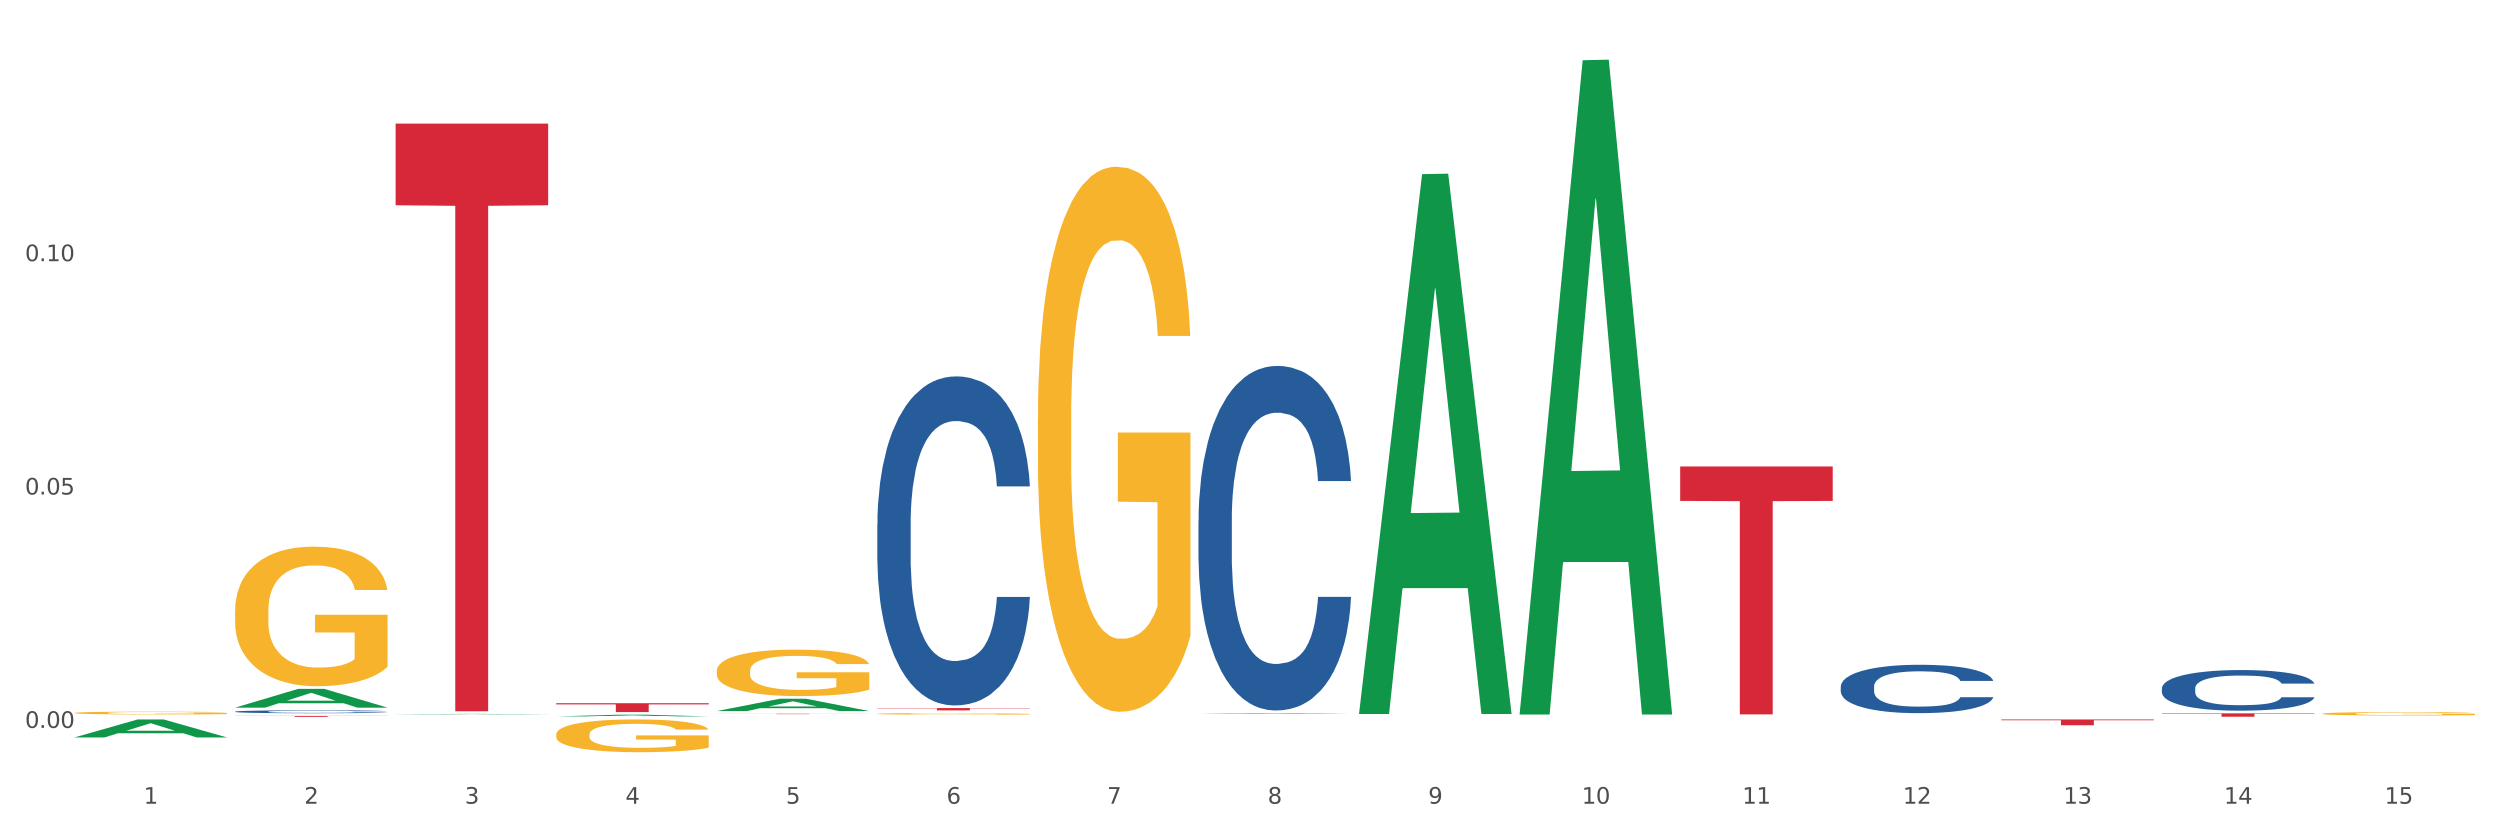 <?xml version="1.0" encoding="utf-8" standalone="no"?>
<!DOCTYPE svg PUBLIC "-//W3C//DTD SVG 1.1//EN"
  "http://www.w3.org/Graphics/SVG/1.1/DTD/svg11.dtd">
<svg xmlns:xlink="http://www.w3.org/1999/xlink" width="1080pt" height="360pt" viewBox="0 0 1080 360" xmlns="http://www.w3.org/2000/svg" version="1.1">
 <rect x="0" y="0" width="1080" height="360" fill="#333333" stroke="none"/>
 <defs>
  <style type="text/css">*{stroke-linejoin: round; stroke-linecap: butt}</style>
 </defs>
 <g id="figure_1">
  <g id="patch_1">
   <path d="M 0 360 
L 1080 360 
L 1080 0 
L 0 0 
z
" style="fill: #ffffff; stroke: #ffffff; stroke-linejoin: miter"/>
  </g>
  <g id="axes_1">
   <g id="matplotlib.axis_1">
    <g id="xtick_1">
     <g id="text_1">
      <!-- 1 -->
      <g style="fill: #4d4d4d" transform="translate(62.07 347.204) scale(0.096 -0.096)">
       <defs>
        <path id="DejaVuSans-31" d="M 794 531 
L 1825 531 
L 1825 4091 
L 703 3866 
L 703 4441 
L 1819 4666 
L 2450 4666 
L 2450 531 
L 3481 531 
L 3481 0 
L 794 0 
L 794 531 
z
" transform="scale(0.016)"/>
       </defs>
       <use xlink:href="#DejaVuSans-31"/>
      </g>
     </g>
    </g>
    <g id="xtick_2">
     <g id="text_2">
      <!-- 2 -->
      <g style="fill: #4d4d4d" transform="translate(131.436 347.204) scale(0.096 -0.096)">
       <defs>
        <path id="DejaVuSans-32" d="M 1228 531 
L 3431 531 
L 3431 0 
L 469 0 
L 469 531 
Q 828 903 1448 1529 
Q 2069 2156 2228 2338 
Q 2531 2678 2651 2914 
Q 2772 3150 2772 3378 
Q 2772 3750 2511 3984 
Q 2250 4219 1831 4219 
Q 1534 4219 1204 4116 
Q 875 4013 500 3803 
L 500 4441 
Q 881 4594 1212 4672 
Q 1544 4750 1819 4750 
Q 2544 4750 2975 4387 
Q 3406 4025 3406 3419 
Q 3406 3131 3298 2873 
Q 3191 2616 2906 2266 
Q 2828 2175 2409 1742 
Q 1991 1309 1228 531 
z
" transform="scale(0.016)"/>
       </defs>
       <use xlink:href="#DejaVuSans-32"/>
      </g>
     </g>
    </g>
    <g id="xtick_3">
     <g id="text_3">
      <!-- 3 -->
      <g style="fill: #4d4d4d" transform="translate(200.802 347.204) scale(0.096 -0.096)">
       <defs>
        <path id="DejaVuSans-33" d="M 2597 2516 
Q 3050 2419 3304 2112 
Q 3559 1806 3559 1356 
Q 3559 666 3084 287 
Q 2609 -91 1734 -91 
Q 1441 -91 1130 -33 
Q 819 25 488 141 
L 488 750 
Q 750 597 1062 519 
Q 1375 441 1716 441 
Q 2309 441 2620 675 
Q 2931 909 2931 1356 
Q 2931 1769 2642 2001 
Q 2353 2234 1838 2234 
L 1294 2234 
L 1294 2753 
L 1863 2753 
Q 2328 2753 2575 2939 
Q 2822 3125 2822 3475 
Q 2822 3834 2567 4026 
Q 2313 4219 1838 4219 
Q 1578 4219 1281 4162 
Q 984 4106 628 3988 
L 628 4550 
Q 988 4650 1302 4700 
Q 1616 4750 1894 4750 
Q 2613 4750 3031 4423 
Q 3450 4097 3450 3541 
Q 3450 3153 3228 2886 
Q 3006 2619 2597 2516 
z
" transform="scale(0.016)"/>
       </defs>
       <use xlink:href="#DejaVuSans-33"/>
      </g>
     </g>
    </g>
    <g id="xtick_4">
     <g id="text_4">
      <!-- 4 -->
      <g style="fill: #4d4d4d" transform="translate(270.169 347.204) scale(0.096 -0.096)">
       <defs>
        <path id="DejaVuSans-34" d="M 2419 4116 
L 825 1625 
L 2419 1625 
L 2419 4116 
z
M 2253 4666 
L 3047 4666 
L 3047 1625 
L 3713 1625 
L 3713 1100 
L 3047 1100 
L 3047 0 
L 2419 0 
L 2419 1100 
L 313 1100 
L 313 1709 
L 2253 4666 
z
" transform="scale(0.016)"/>
       </defs>
       <use xlink:href="#DejaVuSans-34"/>
      </g>
     </g>
    </g>
    <g id="xtick_5">
     <g id="text_5">
      <!-- 5 -->
      <g style="fill: #4d4d4d" transform="translate(339.535 347.204) scale(0.096 -0.096)">
       <defs>
        <path id="DejaVuSans-35" d="M 691 4666 
L 3169 4666 
L 3169 4134 
L 1269 4134 
L 1269 2991 
Q 1406 3038 1543 3061 
Q 1681 3084 1819 3084 
Q 2600 3084 3056 2656 
Q 3513 2228 3513 1497 
Q 3513 744 3044 326 
Q 2575 -91 1722 -91 
Q 1428 -91 1123 -41 
Q 819 9 494 109 
L 494 744 
Q 775 591 1075 516 
Q 1375 441 1709 441 
Q 2250 441 2565 725 
Q 2881 1009 2881 1497 
Q 2881 1984 2565 2268 
Q 2250 2553 1709 2553 
Q 1456 2553 1204 2497 
Q 953 2441 691 2322 
L 691 4666 
z
" transform="scale(0.016)"/>
       </defs>
       <use xlink:href="#DejaVuSans-35"/>
      </g>
     </g>
    </g>
    <g id="xtick_6">
     <g id="text_6">
      <!-- 6 -->
      <g style="fill: #4d4d4d" transform="translate(408.901 347.204) scale(0.096 -0.096)">
       <defs>
        <path id="DejaVuSans-36" d="M 2113 2584 
Q 1688 2584 1439 2293 
Q 1191 2003 1191 1497 
Q 1191 994 1439 701 
Q 1688 409 2113 409 
Q 2538 409 2786 701 
Q 3034 994 3034 1497 
Q 3034 2003 2786 2293 
Q 2538 2584 2113 2584 
z
M 3366 4563 
L 3366 3988 
Q 3128 4100 2886 4159 
Q 2644 4219 2406 4219 
Q 1781 4219 1451 3797 
Q 1122 3375 1075 2522 
Q 1259 2794 1537 2939 
Q 1816 3084 2150 3084 
Q 2853 3084 3261 2657 
Q 3669 2231 3669 1497 
Q 3669 778 3244 343 
Q 2819 -91 2113 -91 
Q 1303 -91 875 529 
Q 447 1150 447 2328 
Q 447 3434 972 4092 
Q 1497 4750 2381 4750 
Q 2619 4750 2861 4703 
Q 3103 4656 3366 4563 
z
" transform="scale(0.016)"/>
       </defs>
       <use xlink:href="#DejaVuSans-36"/>
      </g>
     </g>
    </g>
    <g id="xtick_7">
     <g id="text_7">
      <!-- 7 -->
      <g style="fill: #4d4d4d" transform="translate(478.267 347.204) scale(0.096 -0.096)">
       <defs>
        <path id="DejaVuSans-37" d="M 525 4666 
L 3525 4666 
L 3525 4397 
L 1831 0 
L 1172 0 
L 2766 4134 
L 525 4134 
L 525 4666 
z
" transform="scale(0.016)"/>
       </defs>
       <use xlink:href="#DejaVuSans-37"/>
      </g>
     </g>
    </g>
    <g id="xtick_8">
     <g id="text_8">
      <!-- 8 -->
      <g style="fill: #4d4d4d" transform="translate(547.634 347.204) scale(0.096 -0.096)">
       <defs>
        <path id="DejaVuSans-38" d="M 2034 2216 
Q 1584 2216 1326 1975 
Q 1069 1734 1069 1313 
Q 1069 891 1326 650 
Q 1584 409 2034 409 
Q 2484 409 2743 651 
Q 3003 894 3003 1313 
Q 3003 1734 2745 1975 
Q 2488 2216 2034 2216 
z
M 1403 2484 
Q 997 2584 770 2862 
Q 544 3141 544 3541 
Q 544 4100 942 4425 
Q 1341 4750 2034 4750 
Q 2731 4750 3128 4425 
Q 3525 4100 3525 3541 
Q 3525 3141 3298 2862 
Q 3072 2584 2669 2484 
Q 3125 2378 3379 2068 
Q 3634 1759 3634 1313 
Q 3634 634 3220 271 
Q 2806 -91 2034 -91 
Q 1263 -91 848 271 
Q 434 634 434 1313 
Q 434 1759 690 2068 
Q 947 2378 1403 2484 
z
M 1172 3481 
Q 1172 3119 1398 2916 
Q 1625 2713 2034 2713 
Q 2441 2713 2670 2916 
Q 2900 3119 2900 3481 
Q 2900 3844 2670 4047 
Q 2441 4250 2034 4250 
Q 1625 4250 1398 4047 
Q 1172 3844 1172 3481 
z
" transform="scale(0.016)"/>
       </defs>
       <use xlink:href="#DejaVuSans-38"/>
      </g>
     </g>
    </g>
    <g id="xtick_9">
     <g id="text_9">
      <!-- 9 -->
      <g style="fill: #4d4d4d" transform="translate(617 347.204) scale(0.096 -0.096)">
       <defs>
        <path id="DejaVuSans-39" d="M 703 97 
L 703 672 
Q 941 559 1184 500 
Q 1428 441 1663 441 
Q 2288 441 2617 861 
Q 2947 1281 2994 2138 
Q 2813 1869 2534 1725 
Q 2256 1581 1919 1581 
Q 1219 1581 811 2004 
Q 403 2428 403 3163 
Q 403 3881 828 4315 
Q 1253 4750 1959 4750 
Q 2769 4750 3195 4129 
Q 3622 3509 3622 2328 
Q 3622 1225 3098 567 
Q 2575 -91 1691 -91 
Q 1453 -91 1209 -44 
Q 966 3 703 97 
z
M 1959 2075 
Q 2384 2075 2632 2365 
Q 2881 2656 2881 3163 
Q 2881 3666 2632 3958 
Q 2384 4250 1959 4250 
Q 1534 4250 1286 3958 
Q 1038 3666 1038 3163 
Q 1038 2656 1286 2365 
Q 1534 2075 1959 2075 
z
" transform="scale(0.016)"/>
       </defs>
       <use xlink:href="#DejaVuSans-39"/>
      </g>
     </g>
    </g>
    <g id="xtick_10">
     <g id="text_10">
      <!-- 10 -->
      <g style="fill: #4d4d4d" transform="translate(683.312 347.204) scale(0.096 -0.096)">
       <defs>
        <path id="DejaVuSans-30" d="M 2034 4250 
Q 1547 4250 1301 3770 
Q 1056 3291 1056 2328 
Q 1056 1369 1301 889 
Q 1547 409 2034 409 
Q 2525 409 2770 889 
Q 3016 1369 3016 2328 
Q 3016 3291 2770 3770 
Q 2525 4250 2034 4250 
z
M 2034 4750 
Q 2819 4750 3233 4129 
Q 3647 3509 3647 2328 
Q 3647 1150 3233 529 
Q 2819 -91 2034 -91 
Q 1250 -91 836 529 
Q 422 1150 422 2328 
Q 422 3509 836 4129 
Q 1250 4750 2034 4750 
z
" transform="scale(0.016)"/>
       </defs>
       <use xlink:href="#DejaVuSans-31"/>
       <use xlink:href="#DejaVuSans-30" transform="translate(63.623 0)"/>
      </g>
     </g>
    </g>
    <g id="xtick_11">
     <g id="text_11">
      <!-- 11 -->
      <g style="fill: #4d4d4d" transform="translate(752.678 347.204) scale(0.096 -0.096)">
       <use xlink:href="#DejaVuSans-31"/>
       <use xlink:href="#DejaVuSans-31" transform="translate(63.623 0)"/>
      </g>
     </g>
    </g>
    <g id="xtick_12">
     <g id="text_12">
      <!-- 12 -->
      <g style="fill: #4d4d4d" transform="translate(822.044 347.204) scale(0.096 -0.096)">
       <use xlink:href="#DejaVuSans-31"/>
       <use xlink:href="#DejaVuSans-32" transform="translate(63.623 0)"/>
      </g>
     </g>
    </g>
    <g id="xtick_13">
     <g id="text_13">
      <!-- 13 -->
      <g style="fill: #4d4d4d" transform="translate(891.411 347.204) scale(0.096 -0.096)">
       <use xlink:href="#DejaVuSans-31"/>
       <use xlink:href="#DejaVuSans-33" transform="translate(63.623 0)"/>
      </g>
     </g>
    </g>
    <g id="xtick_14">
     <g id="text_14">
      <!-- 14 -->
      <g style="fill: #4d4d4d" transform="translate(960.777 347.204) scale(0.096 -0.096)">
       <use xlink:href="#DejaVuSans-31"/>
       <use xlink:href="#DejaVuSans-34" transform="translate(63.623 0)"/>
      </g>
     </g>
    </g>
    <g id="xtick_15">
     <g id="text_15">
      <!-- 15 -->
      <g style="fill: #4d4d4d" transform="translate(1030.143 347.204) scale(0.096 -0.096)">
       <use xlink:href="#DejaVuSans-31"/>
       <use xlink:href="#DejaVuSans-35" transform="translate(63.623 0)"/>
      </g>
     </g>
    </g>
    <g id="xtick_16"/>
    <g id="xtick_17"/>
    <g id="xtick_18"/>
    <g id="xtick_19"/>
    <g id="xtick_20"/>
    <g id="xtick_21"/>
    <g id="xtick_22"/>
    <g id="xtick_23"/>
    <g id="xtick_24"/>
    <g id="xtick_25"/>
    <g id="xtick_26"/>
    <g id="xtick_27"/>
    <g id="xtick_28"/>
    <g id="xtick_29"/>
   </g>
   <g id="matplotlib.axis_2">
    <g id="ytick_1">
     <g id="text_16">
      <!-- 0.00 -->
      <g style="fill: #4d4d4d" transform="translate(10.8 314.451) scale(0.096 -0.096)">
       <defs>
        <path id="DejaVuSans-2e" d="M 684 794 
L 1344 794 
L 1344 0 
L 684 0 
L 684 794 
z
" transform="scale(0.016)"/>
       </defs>
       <use xlink:href="#DejaVuSans-30"/>
       <use xlink:href="#DejaVuSans-2e" transform="translate(63.623 0)"/>
       <use xlink:href="#DejaVuSans-30" transform="translate(95.41 0)"/>
       <use xlink:href="#DejaVuSans-30" transform="translate(159.033 0)"/>
      </g>
     </g>
    </g>
    <g id="ytick_2">
     <g id="text_17">
      <!-- 0.05 -->
      <g style="fill: #4d4d4d" transform="translate(10.8 213.64) scale(0.096 -0.096)">
       <use xlink:href="#DejaVuSans-30"/>
       <use xlink:href="#DejaVuSans-2e" transform="translate(63.623 0)"/>
       <use xlink:href="#DejaVuSans-30" transform="translate(95.41 0)"/>
       <use xlink:href="#DejaVuSans-35" transform="translate(159.033 0)"/>
      </g>
     </g>
    </g>
    <g id="ytick_3">
     <g id="text_18">
      <!-- 0.10 -->
      <g style="fill: #4d4d4d" transform="translate(10.8 112.829) scale(0.096 -0.096)">
       <use xlink:href="#DejaVuSans-30"/>
       <use xlink:href="#DejaVuSans-2e" transform="translate(63.623 0)"/>
       <use xlink:href="#DejaVuSans-31" transform="translate(95.41 0)"/>
       <use xlink:href="#DejaVuSans-30" transform="translate(159.033 0)"/>
      </g>
     </g>
    </g>
    <g id="ytick_4"/>
    <g id="ytick_5"/>
    <g id="ytick_6"/>
   </g>
   <g id="PolyCollection_1">
    <path d="M 32.175 318.561 
L 32.243 318.554 
L 59.417 310.811 
L 70.695 310.804 
L 98.073 318.576 
L 85.029 318.576 
L 79.119 316.766 
L 51.061 316.766 
L 50.857 316.795 
L 45.151 318.576 
L 32.175 318.576 
L 32.175 318.561 
L 54.594 315.686 
L 75.586 315.679 
L 65.192 312.46 
L 65.056 312.446 
L 64.92 312.468 
L 54.526 315.679 
L 54.594 315.686 
L 32.175 318.561 
z
" clip-path="url(#pbe37705e1b)" style="fill: #109648"/>
    <path d="M 101.541 305.692 
L 101.609 305.684 
L 128.784 297.602 
L 140.061 297.594 
L 167.439 305.707 
L 154.395 305.707 
L 148.485 303.818 
L 120.427 303.818 
L 120.224 303.848 
L 114.517 305.707 
L 101.541 305.707 
L 101.541 305.692 
L 123.96 302.69 
L 144.952 302.683 
L 134.558 299.323 
L 134.422 299.308 
L 134.286 299.331 
L 123.892 302.683 
L 123.96 302.69 
L 101.541 305.692 
z
" clip-path="url(#pbe37705e1b)" style="fill: #109648"/>
    <path d="M 170.907 308.637 
L 170.975 308.636 
L 198.15 308.402 
L 209.427 308.402 
L 236.805 308.637 
L 223.762 308.637 
L 217.851 308.582 
L 189.794 308.582 
L 189.59 308.583 
L 183.883 308.637 
L 170.907 308.637 
L 170.907 308.637 
L 193.326 308.55 
L 214.319 308.549 
L 203.924 308.452 
L 203.788 308.452 
L 203.653 308.452 
L 193.258 308.549 
L 193.326 308.55 
L 170.907 308.637 
z
" clip-path="url(#pbe37705e1b)" style="fill: #109648"/>
    <path d="M 240.274 309.481 
L 240.342 309.481 
L 267.516 308.747 
L 278.793 308.746 
L 306.172 309.483 
L 293.128 309.483 
L 287.217 309.311 
L 259.16 309.311 
L 258.956 309.314 
L 253.249 309.483 
L 240.274 309.483 
L 240.274 309.481 
L 262.693 309.209 
L 283.685 309.208 
L 273.291 308.903 
L 273.155 308.902 
L 273.019 308.904 
L 262.625 309.208 
L 262.693 309.209 
L 240.274 309.481 
z
" clip-path="url(#pbe37705e1b)" style="fill: #109648"/>
    <path d="M 309.64 307.179 
L 309.708 307.174 
L 336.882 301.848 
L 348.16 301.843 
L 375.538 307.189 
L 362.494 307.189 
L 356.584 305.944 
L 328.526 305.944 
L 328.322 305.964 
L 322.616 307.189 
L 309.64 307.189 
L 309.64 307.179 
L 332.059 305.201 
L 353.051 305.196 
L 342.657 302.983 
L 342.521 302.973 
L 342.385 302.988 
L 331.991 305.196 
L 332.059 305.201 
L 309.64 307.179 
z
" clip-path="url(#pbe37705e1b)" style="fill: #109648"/>
    <path d="M 517.739 308.396 
L 517.806 308.396 
L 544.981 308.075 
L 556.258 308.075 
L 583.636 308.397 
L 570.593 308.397 
L 564.682 308.322 
L 536.625 308.322 
L 536.421 308.323 
L 530.714 308.397 
L 517.739 308.397 
L 517.739 308.396 
L 540.157 308.277 
L 561.15 308.277 
L 550.755 308.143 
L 550.62 308.143 
L 550.484 308.144 
L 540.089 308.277 
L 540.157 308.277 
L 517.739 308.396 
z
" clip-path="url(#pbe37705e1b)" style="fill: #109648"/>
    <path d="M 587.105 308.006 
L 587.173 307.787 
L 614.347 75.233 
L 625.624 75.014 
L 653.003 308.445 
L 639.959 308.445 
L 634.049 254.087 
L 605.991 254.087 
L 605.787 254.964 
L 600.081 308.445 
L 587.105 308.445 
L 587.105 308.006 
L 609.524 221.648 
L 630.516 221.429 
L 620.122 124.768 
L 619.986 124.33 
L 619.85 124.988 
L 609.456 221.429 
L 609.524 221.648 
L 587.105 308.006 
z
" clip-path="url(#pbe37705e1b)" style="fill: #109648"/>
    <path d="M 656.471 308.143 
L 656.539 307.878 
L 683.713 26.025 
L 694.991 25.759 
L 722.369 308.674 
L 709.325 308.674 
L 703.415 242.794 
L 675.357 242.794 
L 675.153 243.856 
L 669.447 308.674 
L 656.471 308.674 
L 656.471 308.143 
L 678.89 203.478 
L 699.882 203.212 
L 689.488 86.062 
L 689.352 85.53 
L 689.216 86.327 
L 678.822 203.212 
L 678.89 203.478 
L 656.471 308.143 
z
" clip-path="url(#pbe37705e1b)" style="fill: #109648"/>
    <path d="M 379.006 305.895 
L 444.904 305.895 
L 444.904 306.035 
L 418.982 306.036 
L 418.982 306.906 
L 404.772 306.906 
L 404.772 306.036 
L 379.006 306.035 
L 379.006 305.896 
L 379.006 305.895 
z
" clip-path="url(#pbe37705e1b)" style="fill: #d62839"/>
    <path d="M 725.837 201.508 
L 791.735 201.508 
L 791.735 216.394 
L 765.813 216.495 
L 765.813 308.63 
L 751.603 308.63 
L 751.603 216.495 
L 725.837 216.394 
L 725.837 201.609 
L 725.837 201.508 
z
" clip-path="url(#pbe37705e1b)" style="fill: #d62839"/>
    <path d="M 864.57 310.804 
L 930.468 310.804 
L 930.468 311.154 
L 904.546 311.157 
L 904.546 313.326 
L 890.335 313.326 
L 890.335 311.157 
L 864.57 311.154 
L 864.57 310.806 
L 864.57 310.804 
z
" clip-path="url(#pbe37705e1b)" style="fill: #d62839"/>
    <path d="M 933.936 308.151 
L 999.834 308.151 
L 999.834 308.356 
L 973.912 308.358 
L 973.912 309.629 
L 959.702 309.629 
L 959.702 308.358 
L 933.936 308.356 
L 933.936 308.152 
L 933.936 308.151 
z
" clip-path="url(#pbe37705e1b)" style="fill: #d62839"/>
    <path d="M 309.64 308.329 
L 375.538 308.329 
L 375.538 308.354 
L 349.616 308.355 
L 349.616 308.51 
L 335.406 308.51 
L 335.406 308.355 
L 309.64 308.354 
L 309.64 308.329 
L 309.64 308.329 
z
" clip-path="url(#pbe37705e1b)" style="fill: #d62839"/>
    <path d="M 1003.302 308.315 
L 1003.38 308.314 
L 1003.38 308.264 
L 1003.535 308.222 
L 1004.314 308.119 
L 1005.481 308.035 
L 1006.336 307.99 
L 1007.192 307.953 
L 1008.204 307.916 
L 1009.448 307.878 
L 1011.705 307.821 
L 1013.105 307.793 
L 1014.817 307.763 
L 1017.929 307.719 
L 1020.185 307.694 
L 1022.519 307.674 
L 1026.331 307.649 
L 1028.821 307.638 
L 1031.466 307.63 
L 1034.656 307.625 
L 1037.068 307.623 
L 1042.358 307.627 
L 1046.871 307.64 
L 1049.049 307.649 
L 1051.85 307.666 
L 1053.328 307.677 
L 1055.74 307.698 
L 1058.23 307.727 
L 1059.942 307.752 
L 1062.509 307.798 
L 1064.454 307.845 
L 1066.244 307.902 
L 1067.177 307.942 
L 1067.877 307.979 
L 1068.5 308.021 
L 1069.122 308.088 
L 1055.118 308.088 
L 1054.573 308.04 
L 1053.717 307.995 
L 1052.473 307.951 
L 1051.383 307.924 
L 1049.516 307.89 
L 1047.805 307.868 
L 1046.015 307.852 
L 1043.837 307.838 
L 1042.125 307.831 
L 1039.713 307.826 
L 1034.967 307.827 
L 1031.777 307.838 
L 1029.599 307.852 
L 1028.199 307.864 
L 1026.954 307.878 
L 1025.553 307.897 
L 1023.919 307.925 
L 1022.752 307.951 
L 1021.585 307.984 
L 1020.652 308.017 
L 1019.796 308.055 
L 1019.096 308.096 
L 1018.551 308.139 
L 1018.084 308.191 
L 1017.695 308.277 
L 1017.695 308.464 
L 1017.851 308.506 
L 1018.24 308.562 
L 1018.707 308.605 
L 1019.485 308.655 
L 1020.185 308.69 
L 1021.508 308.739 
L 1022.986 308.78 
L 1024.153 308.806 
L 1025.32 308.828 
L 1027.343 308.858 
L 1029.599 308.882 
L 1031.544 308.897 
L 1034.189 308.911 
L 1035.979 308.917 
L 1037.535 308.919 
L 1041.347 308.919 
L 1044.07 308.915 
L 1047.104 308.906 
L 1049.438 308.893 
L 1051.383 308.878 
L 1053.562 308.854 
L 1054.962 308.83 
L 1054.962 308.545 
L 1037.846 308.543 
L 1037.846 308.353 
L 1069.2 308.353 
L 1069.2 308.911 
L 1067.877 308.94 
L 1066.399 308.966 
L 1064.843 308.989 
L 1062.509 309.018 
L 1059.708 309.045 
L 1057.219 309.064 
L 1054.573 309.081 
L 1051.461 309.096 
L 1047.416 309.109 
L 1044.926 309.115 
L 1041.814 309.119 
L 1038.157 309.12 
L 1034.967 309.118 
L 1031.855 309.111 
L 1028.588 309.098 
L 1025.398 309.081 
L 1022.986 309.063 
L 1020.574 309.041 
L 1018.007 309.012 
L 1015.984 308.985 
L 1014.428 308.96 
L 1012.716 308.929 
L 1010.849 308.888 
L 1009.448 308.851 
L 1008.204 308.813 
L 1006.881 308.763 
L 1005.947 308.721 
L 1005.014 308.668 
L 1004.469 308.628 
L 1003.847 308.567 
L 1003.38 308.48 
L 1003.302 308.315 
z
" clip-path="url(#pbe37705e1b)" style="fill: #f7b32b"/>
    <path d="M 309.64 289.91 
L 309.718 289.892 
L 309.718 289.232 
L 309.873 288.664 
L 310.651 287.29 
L 311.818 286.154 
L 312.674 285.549 
L 313.53 285.055 
L 314.541 284.56 
L 315.786 284.047 
L 318.042 283.296 
L 319.443 282.911 
L 321.155 282.508 
L 324.267 281.921 
L 326.523 281.591 
L 328.857 281.317 
L 332.669 280.987 
L 335.159 280.84 
L 337.804 280.73 
L 340.994 280.657 
L 343.406 280.639 
L 348.696 280.694 
L 353.209 280.859 
L 355.387 280.987 
L 358.188 281.207 
L 359.666 281.353 
L 362.078 281.646 
L 364.568 282.031 
L 366.279 282.361 
L 368.847 282.984 
L 370.792 283.607 
L 372.581 284.377 
L 373.515 284.908 
L 374.215 285.403 
L 374.838 285.971 
L 375.46 286.869 
L 361.456 286.869 
L 360.911 286.227 
L 360.055 285.623 
L 358.81 285.036 
L 357.721 284.67 
L 355.854 284.212 
L 354.142 283.919 
L 352.353 283.699 
L 350.174 283.515 
L 348.463 283.424 
L 346.051 283.351 
L 341.305 283.369 
L 338.115 283.515 
L 335.937 283.699 
L 334.536 283.864 
L 333.292 284.047 
L 331.891 284.303 
L 330.257 284.688 
L 329.09 285.036 
L 327.923 285.476 
L 326.99 285.916 
L 326.134 286.429 
L 325.434 286.979 
L 324.889 287.547 
L 324.422 288.243 
L 324.033 289.397 
L 324.033 291.908 
L 324.189 292.476 
L 324.578 293.227 
L 325.045 293.795 
L 325.823 294.473 
L 326.523 294.931 
L 327.845 295.591 
L 329.324 296.14 
L 330.491 296.489 
L 331.658 296.782 
L 333.681 297.185 
L 335.937 297.515 
L 337.882 297.716 
L 340.527 297.9 
L 342.317 297.973 
L 343.873 298.009 
L 347.685 298.009 
L 350.408 297.954 
L 353.442 297.826 
L 355.776 297.661 
L 357.721 297.46 
L 359.9 297.13 
L 361.3 296.818 
L 361.3 292.989 
L 344.184 292.97 
L 344.184 290.423 
L 375.538 290.423 
L 375.538 297.9 
L 374.215 298.284 
L 372.737 298.632 
L 371.181 298.944 
L 368.847 299.329 
L 366.046 299.695 
L 363.556 299.952 
L 360.911 300.172 
L 357.799 300.373 
L 353.753 300.556 
L 351.264 300.63 
L 348.152 300.685 
L 344.495 300.703 
L 341.305 300.666 
L 338.193 300.575 
L 334.925 300.41 
L 331.736 300.172 
L 329.324 299.933 
L 326.912 299.64 
L 324.344 299.255 
L 322.322 298.889 
L 320.766 298.559 
L 319.054 298.138 
L 317.187 297.588 
L 315.786 297.093 
L 314.541 296.58 
L 313.219 295.921 
L 312.285 295.353 
L 311.352 294.638 
L 310.807 294.107 
L 310.184 293.282 
L 309.718 292.128 
L 309.64 289.91 
z
" clip-path="url(#pbe37705e1b)" style="fill: #f7b32b"/>
    <path d="M 32.175 307.998 
L 32.253 307.997 
L 32.253 307.956 
L 32.408 307.922 
L 33.186 307.838 
L 34.353 307.769 
L 35.209 307.732 
L 36.065 307.701 
L 37.076 307.671 
L 38.321 307.64 
L 40.578 307.594 
L 41.978 307.571 
L 43.69 307.546 
L 46.802 307.51 
L 49.058 307.49 
L 51.392 307.473 
L 55.204 307.453 
L 57.694 307.444 
L 60.339 307.438 
L 63.529 307.433 
L 65.941 307.432 
L 71.231 307.435 
L 75.744 307.445 
L 77.922 307.453 
L 80.723 307.467 
L 82.201 307.476 
L 84.613 307.493 
L 87.103 307.517 
L 88.815 307.537 
L 91.382 307.575 
L 93.327 307.613 
L 95.116 307.66 
L 96.05 307.693 
L 96.75 307.723 
L 97.373 307.757 
L 97.995 307.812 
L 83.991 307.812 
L 83.446 307.773 
L 82.59 307.736 
L 81.346 307.7 
L 80.256 307.678 
L 78.389 307.65 
L 76.677 307.632 
L 74.888 307.619 
L 72.71 307.608 
L 70.998 307.602 
L 68.586 307.597 
L 63.84 307.599 
L 60.65 307.608 
L 58.472 307.619 
L 57.071 307.629 
L 55.827 307.64 
L 54.426 307.656 
L 52.792 307.679 
L 51.625 307.7 
L 50.458 307.727 
L 49.525 307.754 
L 48.669 307.785 
L 47.969 307.819 
L 47.424 307.854 
L 46.957 307.896 
L 46.568 307.967 
L 46.568 308.12 
L 46.724 308.154 
L 47.113 308.2 
L 47.58 308.235 
L 48.358 308.276 
L 49.058 308.304 
L 50.381 308.345 
L 51.859 308.378 
L 53.026 308.399 
L 54.193 308.417 
L 56.216 308.442 
L 58.472 308.462 
L 60.417 308.474 
L 63.062 308.485 
L 64.852 308.49 
L 66.408 308.492 
L 70.22 308.492 
L 72.943 308.489 
L 75.977 308.481 
L 78.311 308.471 
L 80.256 308.459 
L 82.435 308.438 
L 83.835 308.419 
L 83.835 308.186 
L 66.719 308.185 
L 66.719 308.029 
L 98.073 308.029 
L 98.073 308.485 
L 96.75 308.509 
L 95.272 308.53 
L 93.716 308.549 
L 91.382 308.573 
L 88.581 308.595 
L 86.091 308.611 
L 83.446 308.624 
L 80.334 308.636 
L 76.288 308.648 
L 73.799 308.652 
L 70.687 308.655 
L 67.03 308.657 
L 63.84 308.654 
L 60.728 308.649 
L 57.461 308.639 
L 54.271 308.624 
L 51.859 308.61 
L 49.447 308.592 
L 46.879 308.568 
L 44.857 308.546 
L 43.301 308.526 
L 41.589 308.5 
L 39.722 308.466 
L 38.321 308.436 
L 37.076 308.405 
L 35.754 308.365 
L 34.82 308.33 
L 33.887 308.286 
L 33.342 308.254 
L 32.72 308.204 
L 32.253 308.133 
L 32.175 307.998 
z
" clip-path="url(#pbe37705e1b)" style="fill: #f7b32b"/>
    <path d="M 101.541 307.419 
L 101.619 307.418 
L 101.619 307.385 
L 101.853 307.341 
L 102.71 307.259 
L 103.8 307.198 
L 105.67 307.126 
L 106.682 307.096 
L 108.006 307.062 
L 110.733 307.007 
L 113.848 306.961 
L 116.029 306.935 
L 117.665 306.919 
L 121.326 306.89 
L 123.429 306.877 
L 125.61 306.867 
L 127.48 306.86 
L 130.595 306.852 
L 133.088 306.848 
L 135.97 306.847 
L 138.385 306.848 
L 141.578 306.853 
L 146.252 306.867 
L 148.044 306.875 
L 150.458 306.889 
L 152.951 306.907 
L 154.976 306.926 
L 157.313 306.953 
L 159.728 306.988 
L 162.064 307.032 
L 163.7 307.072 
L 165.024 307.115 
L 166.193 307.168 
L 167.05 307.225 
L 167.439 307.272 
L 153.185 307.272 
L 152.795 307.229 
L 152.016 307.183 
L 151.237 307.151 
L 150.38 307.126 
L 149.056 307.097 
L 147.888 307.078 
L 145.941 307.056 
L 144.149 307.042 
L 142.669 307.034 
L 140.877 307.027 
L 137.061 307.02 
L 134.334 307.02 
L 132.621 307.022 
L 130.518 307.028 
L 128.726 307.036 
L 126.623 307.05 
L 124.987 307.065 
L 123.351 307.085 
L 122.417 307.099 
L 121.015 307.125 
L 120.08 307.146 
L 118.834 307.182 
L 118.133 307.207 
L 116.886 307.273 
L 116.341 307.322 
L 116.107 307.356 
L 115.952 307.393 
L 115.952 307.574 
L 116.419 307.656 
L 116.808 307.691 
L 117.431 307.73 
L 118.6 307.781 
L 120.314 307.831 
L 122.105 307.867 
L 123.585 307.889 
L 124.987 307.906 
L 126.389 307.918 
L 128.103 307.93 
L 129.505 307.937 
L 131.608 307.944 
L 134.101 307.947 
L 136.048 307.947 
L 140.021 307.942 
L 141.812 307.936 
L 143.526 307.928 
L 145.395 307.915 
L 146.875 307.901 
L 147.732 307.89 
L 149.134 307.868 
L 150.225 307.845 
L 151.159 307.818 
L 151.783 307.795 
L 152.484 307.76 
L 153.029 307.721 
L 153.185 307.7 
L 167.439 307.7 
L 167.128 307.742 
L 166.582 307.782 
L 165.492 307.837 
L 164.635 307.868 
L 163.311 307.907 
L 161.909 307.939 
L 159.961 307.975 
L 158.17 308.002 
L 156.3 308.025 
L 154.275 308.046 
L 150.614 308.075 
L 149.29 308.083 
L 146.486 308.097 
L 144.305 308.105 
L 141.111 308.113 
L 137.84 308.118 
L 134.412 308.119 
L 131.374 308.117 
L 128.025 308.11 
L 125.922 308.103 
L 123.585 308.093 
L 120.859 308.076 
L 118.288 308.057 
L 115.874 308.033 
L 113.615 308.007 
L 111.512 307.976 
L 108.785 307.926 
L 106.76 307.878 
L 105.28 307.832 
L 104.267 307.794 
L 103.255 307.745 
L 102.71 307.711 
L 101.853 307.63 
L 101.541 307.555 
L 101.541 307.419 
z
" clip-path="url(#pbe37705e1b)" style="fill: #255c99"/>
    <path d="M 309.64 309.656 
L 309.718 309.656 
L 309.718 309.656 
L 309.951 309.656 
L 310.808 309.655 
L 311.899 309.654 
L 313.768 309.653 
L 314.781 309.653 
L 316.105 309.653 
L 318.831 309.652 
L 321.947 309.652 
L 324.128 309.651 
L 325.764 309.651 
L 329.425 309.651 
L 331.528 309.651 
L 333.709 309.651 
L 335.578 309.651 
L 338.694 309.65 
L 341.187 309.65 
L 344.069 309.65 
L 346.484 309.65 
L 349.677 309.65 
L 354.351 309.651 
L 356.142 309.651 
L 358.557 309.651 
L 361.05 309.651 
L 363.075 309.651 
L 365.412 309.651 
L 367.826 309.652 
L 370.163 309.652 
L 371.799 309.653 
L 373.123 309.653 
L 374.291 309.654 
L 375.148 309.654 
L 375.538 309.655 
L 361.283 309.655 
L 360.894 309.654 
L 360.115 309.654 
L 359.336 309.654 
L 358.479 309.653 
L 357.155 309.653 
L 355.987 309.653 
L 354.039 309.653 
L 352.248 309.652 
L 350.768 309.652 
L 348.976 309.652 
L 345.159 309.652 
L 342.433 309.652 
L 340.719 309.652 
L 338.616 309.652 
L 336.825 309.652 
L 334.722 309.653 
L 333.086 309.653 
L 331.45 309.653 
L 330.515 309.653 
L 329.113 309.653 
L 328.179 309.654 
L 326.932 309.654 
L 326.231 309.654 
L 324.985 309.655 
L 324.44 309.655 
L 324.206 309.656 
L 324.05 309.656 
L 324.05 309.658 
L 324.518 309.659 
L 324.907 309.659 
L 325.53 309.66 
L 326.699 309.66 
L 328.412 309.661 
L 330.204 309.661 
L 331.684 309.661 
L 333.086 309.661 
L 334.488 309.662 
L 336.202 309.662 
L 337.604 309.662 
L 339.707 309.662 
L 342.199 309.662 
L 344.147 309.662 
L 348.119 309.662 
L 349.911 309.662 
L 351.624 309.662 
L 353.494 309.661 
L 354.974 309.661 
L 355.831 309.661 
L 357.233 309.661 
L 358.323 309.661 
L 359.258 309.66 
L 359.881 309.66 
L 360.582 309.66 
L 361.127 309.659 
L 361.283 309.659 
L 375.538 309.659 
L 375.226 309.66 
L 374.681 309.66 
L 373.59 309.661 
L 372.734 309.661 
L 371.409 309.661 
L 370.007 309.662 
L 368.06 309.662 
L 366.268 309.662 
L 364.399 309.663 
L 362.374 309.663 
L 358.713 309.663 
L 357.389 309.663 
L 354.584 309.663 
L 352.403 309.663 
L 349.21 309.664 
L 345.938 309.664 
L 342.511 309.664 
L 339.473 309.664 
L 336.124 309.664 
L 334.021 309.663 
L 331.684 309.663 
L 328.957 309.663 
L 326.387 309.663 
L 323.972 309.663 
L 321.713 309.662 
L 319.61 309.662 
L 316.884 309.662 
L 314.859 309.661 
L 313.379 309.661 
L 312.366 309.66 
L 311.354 309.66 
L 310.808 309.659 
L 309.951 309.659 
L 309.64 309.658 
L 309.64 309.656 
z
" clip-path="url(#pbe37705e1b)" style="fill: #255c99"/>
    <path d="M 240.274 303.779 
L 306.172 303.779 
L 306.172 304.311 
L 280.25 304.315 
L 280.25 307.606 
L 266.039 307.606 
L 266.039 304.315 
L 240.274 304.311 
L 240.274 303.783 
L 240.274 303.779 
z
" clip-path="url(#pbe37705e1b)" style="fill: #d62839"/>
    <path d="M 379.006 226.472 
L 379.084 226.342 
L 379.084 222.707 
L 379.318 217.774 
L 380.175 208.686 
L 381.265 201.805 
L 383.134 193.756 
L 384.147 190.381 
L 385.471 186.616 
L 388.198 180.514 
L 391.313 175.322 
L 393.494 172.465 
L 395.13 170.648 
L 398.791 167.402 
L 400.894 165.974 
L 403.075 164.806 
L 404.945 164.027 
L 408.06 163.118 
L 410.553 162.729 
L 413.435 162.599 
L 415.85 162.729 
L 419.043 163.248 
L 423.717 164.806 
L 425.509 165.715 
L 427.923 167.273 
L 430.416 169.35 
L 432.441 171.427 
L 434.778 174.413 
L 437.193 178.307 
L 439.529 183.241 
L 441.165 187.784 
L 442.489 192.588 
L 443.658 198.43 
L 444.515 204.791 
L 444.904 210.114 
L 430.65 210.114 
L 430.26 205.311 
L 429.481 200.118 
L 428.702 196.612 
L 427.845 193.756 
L 426.521 190.511 
L 425.353 188.434 
L 423.405 185.967 
L 421.614 184.409 
L 420.134 183.5 
L 418.342 182.721 
L 414.526 181.942 
L 411.799 181.942 
L 410.086 182.202 
L 407.982 182.851 
L 406.191 183.76 
L 404.088 185.318 
L 402.452 187.006 
L 400.816 189.213 
L 399.882 190.77 
L 398.479 193.626 
L 397.545 195.963 
L 396.298 199.988 
L 395.597 202.844 
L 394.351 210.244 
L 393.806 215.696 
L 393.572 219.461 
L 393.416 223.616 
L 393.416 243.868 
L 393.884 252.955 
L 394.273 256.85 
L 394.896 261.264 
L 396.065 266.976 
L 397.778 272.559 
L 399.57 276.583 
L 401.05 279.05 
L 402.452 280.867 
L 403.854 282.295 
L 405.568 283.594 
L 406.97 284.373 
L 409.073 285.151 
L 411.566 285.541 
L 413.513 285.541 
L 417.485 284.892 
L 419.277 284.243 
L 420.991 283.334 
L 422.86 281.906 
L 424.34 280.348 
L 425.197 279.18 
L 426.599 276.713 
L 427.69 274.117 
L 428.624 271.131 
L 429.247 268.534 
L 429.948 264.639 
L 430.494 260.226 
L 430.65 257.889 
L 444.904 257.889 
L 444.592 262.562 
L 444.047 267.106 
L 442.957 273.208 
L 442.1 276.713 
L 440.776 280.997 
L 439.374 284.632 
L 437.426 288.657 
L 435.635 291.643 
L 433.765 294.239 
L 431.74 296.576 
L 428.079 299.821 
L 426.755 300.73 
L 423.951 302.288 
L 421.77 303.197 
L 418.576 304.106 
L 415.304 304.625 
L 411.877 304.755 
L 408.839 304.495 
L 405.49 303.716 
L 403.387 302.937 
L 401.05 301.769 
L 398.324 299.951 
L 395.753 297.744 
L 393.339 295.148 
L 391.08 292.162 
L 388.976 288.786 
L 386.25 283.204 
L 384.225 277.752 
L 382.745 272.688 
L 381.732 268.404 
L 380.72 262.952 
L 380.175 259.187 
L 379.318 250.099 
L 379.006 241.661 
L 379.006 226.472 
z
" clip-path="url(#pbe37705e1b)" style="fill: #255c99"/>
    <path d="M 795.203 296.57 
L 795.281 296.551 
L 795.281 296.017 
L 795.515 295.292 
L 796.372 293.956 
L 797.462 292.944 
L 799.332 291.761 
L 800.344 291.265 
L 801.669 290.711 
L 804.395 289.814 
L 807.511 289.051 
L 809.692 288.631 
L 811.327 288.364 
L 814.988 287.887 
L 817.092 287.677 
L 819.273 287.505 
L 821.142 287.39 
L 824.258 287.257 
L 826.75 287.199 
L 829.632 287.18 
L 832.047 287.199 
L 835.241 287.276 
L 839.914 287.505 
L 841.706 287.638 
L 844.121 287.867 
L 846.613 288.173 
L 848.638 288.478 
L 850.975 288.917 
L 853.39 289.49 
L 855.727 290.215 
L 857.362 290.883 
L 858.687 291.589 
L 859.855 292.448 
L 860.712 293.383 
L 861.101 294.166 
L 846.847 294.166 
L 846.457 293.46 
L 845.678 292.696 
L 844.899 292.181 
L 844.043 291.761 
L 842.718 291.284 
L 841.55 290.978 
L 839.603 290.616 
L 837.811 290.387 
L 836.331 290.253 
L 834.54 290.139 
L 830.723 290.024 
L 827.997 290.024 
L 826.283 290.062 
L 824.18 290.158 
L 822.388 290.291 
L 820.285 290.52 
L 818.649 290.768 
L 817.014 291.093 
L 816.079 291.322 
L 814.677 291.742 
L 813.742 292.085 
L 812.496 292.677 
L 811.795 293.097 
L 810.548 294.185 
L 810.003 294.986 
L 809.77 295.54 
L 809.614 296.151 
L 809.614 299.128 
L 810.081 300.464 
L 810.471 301.037 
L 811.094 301.685 
L 812.262 302.525 
L 813.976 303.346 
L 815.767 303.938 
L 817.247 304.3 
L 818.649 304.567 
L 820.051 304.777 
L 821.765 304.968 
L 823.167 305.083 
L 825.27 305.197 
L 827.763 305.254 
L 829.71 305.254 
L 833.683 305.159 
L 835.474 305.064 
L 837.188 304.93 
L 839.057 304.72 
L 840.537 304.491 
L 841.394 304.319 
L 842.796 303.957 
L 843.887 303.575 
L 844.822 303.136 
L 845.445 302.754 
L 846.146 302.182 
L 846.691 301.533 
L 846.847 301.189 
L 861.101 301.189 
L 860.79 301.876 
L 860.245 302.544 
L 859.154 303.441 
L 858.297 303.957 
L 856.973 304.586 
L 855.571 305.121 
L 853.624 305.712 
L 851.832 306.151 
L 849.963 306.533 
L 847.937 306.877 
L 844.276 307.354 
L 842.952 307.487 
L 840.148 307.716 
L 837.967 307.85 
L 834.773 307.984 
L 831.502 308.06 
L 828.074 308.079 
L 825.037 308.041 
L 821.687 307.926 
L 819.584 307.812 
L 817.247 307.64 
L 814.521 307.373 
L 811.951 307.048 
L 809.536 306.667 
L 807.277 306.228 
L 805.174 305.732 
L 802.448 304.911 
L 800.422 304.109 
L 798.942 303.365 
L 797.93 302.735 
L 796.917 301.934 
L 796.372 301.38 
L 795.515 300.044 
L 795.203 298.803 
L 795.203 296.57 
z
" clip-path="url(#pbe37705e1b)" style="fill: #255c99"/>
    <path d="M 517.739 224.963 
L 517.816 224.827 
L 517.816 221.02 
L 518.05 215.855 
L 518.907 206.339 
L 519.997 199.134 
L 521.867 190.706 
L 522.88 187.171 
L 524.204 183.229 
L 526.93 176.84 
L 530.046 171.402 
L 532.227 168.412 
L 533.863 166.508 
L 537.523 163.11 
L 539.627 161.615 
L 541.808 160.391 
L 543.677 159.575 
L 546.793 158.624 
L 549.285 158.216 
L 552.167 158.08 
L 554.582 158.216 
L 557.776 158.76 
L 562.449 160.391 
L 564.241 161.343 
L 566.656 162.974 
L 569.148 165.149 
L 571.173 167.324 
L 573.51 170.451 
L 575.925 174.529 
L 578.262 179.695 
L 579.898 184.452 
L 581.222 189.482 
L 582.39 195.6 
L 583.247 202.261 
L 583.636 207.834 
L 569.382 207.834 
L 568.992 202.804 
L 568.214 197.367 
L 567.435 193.696 
L 566.578 190.706 
L 565.254 187.307 
L 564.085 185.132 
L 562.138 182.549 
L 560.346 180.918 
L 558.866 179.966 
L 557.075 179.151 
L 553.258 178.335 
L 550.532 178.335 
L 548.818 178.607 
L 546.715 179.287 
L 544.923 180.238 
L 542.82 181.87 
L 541.184 183.637 
L 539.549 185.948 
L 538.614 187.579 
L 537.212 190.57 
L 536.277 193.017 
L 535.031 197.231 
L 534.33 200.222 
L 533.084 207.97 
L 532.538 213.68 
L 532.305 217.622 
L 532.149 221.972 
L 532.149 243.179 
L 532.616 252.694 
L 533.006 256.773 
L 533.629 261.395 
L 534.797 267.376 
L 536.511 273.221 
L 538.302 277.436 
L 539.782 280.018 
L 541.184 281.922 
L 542.587 283.417 
L 544.3 284.776 
L 545.702 285.592 
L 547.805 286.408 
L 550.298 286.815 
L 552.245 286.815 
L 556.218 286.136 
L 558.009 285.456 
L 559.723 284.504 
L 561.593 283.009 
L 563.073 281.378 
L 563.929 280.154 
L 565.331 277.571 
L 566.422 274.853 
L 567.357 271.726 
L 567.98 269.007 
L 568.681 264.929 
L 569.226 260.307 
L 569.382 257.86 
L 583.636 257.86 
L 583.325 262.754 
L 582.78 267.512 
L 581.689 273.901 
L 580.832 277.571 
L 579.508 282.058 
L 578.106 285.864 
L 576.159 290.078 
L 574.367 293.205 
L 572.498 295.923 
L 570.472 298.37 
L 566.811 301.769 
L 565.487 302.72 
L 562.683 304.352 
L 560.502 305.303 
L 557.308 306.255 
L 554.037 306.799 
L 550.61 306.935 
L 547.572 306.663 
L 544.222 305.847 
L 542.119 305.031 
L 539.782 303.808 
L 537.056 301.905 
L 534.486 299.594 
L 532.071 296.875 
L 529.812 293.748 
L 527.709 290.214 
L 524.983 284.368 
L 522.957 278.659 
L 521.477 273.357 
L 520.465 268.871 
L 519.452 263.162 
L 518.907 259.22 
L 518.05 249.704 
L 517.739 240.868 
L 517.739 224.963 
z
" clip-path="url(#pbe37705e1b)" style="fill: #255c99"/>
    <path d="M 448.372 308.647 
L 448.45 308.647 
L 448.45 308.646 
L 448.684 308.646 
L 449.541 308.644 
L 450.631 308.643 
L 452.501 308.642 
L 453.513 308.642 
L 454.837 308.641 
L 457.564 308.64 
L 460.679 308.639 
L 462.861 308.639 
L 464.496 308.639 
L 468.157 308.638 
L 470.26 308.638 
L 472.441 308.638 
L 474.311 308.638 
L 477.427 308.638 
L 479.919 308.637 
L 482.801 308.637 
L 485.216 308.637 
L 488.41 308.638 
L 493.083 308.638 
L 494.875 308.638 
L 497.289 308.638 
L 499.782 308.638 
L 501.807 308.639 
L 504.144 308.639 
L 506.559 308.64 
L 508.896 308.641 
L 510.531 308.641 
L 511.856 308.642 
L 513.024 308.643 
L 513.881 308.644 
L 514.27 308.645 
L 500.016 308.645 
L 499.626 308.644 
L 498.847 308.643 
L 498.068 308.643 
L 497.212 308.642 
L 495.887 308.642 
L 494.719 308.641 
L 492.772 308.641 
L 490.98 308.641 
L 489.5 308.641 
L 487.709 308.64 
L 483.892 308.64 
L 481.165 308.64 
L 479.452 308.64 
L 477.349 308.64 
L 475.557 308.641 
L 473.454 308.641 
L 471.818 308.641 
L 470.183 308.641 
L 469.248 308.642 
L 467.846 308.642 
L 466.911 308.642 
L 465.665 308.643 
L 464.964 308.643 
L 463.717 308.645 
L 463.172 308.645 
L 462.938 308.646 
L 462.783 308.647 
L 462.783 308.65 
L 463.25 308.651 
L 463.639 308.652 
L 464.263 308.652 
L 465.431 308.653 
L 467.145 308.654 
L 468.936 308.654 
L 470.416 308.655 
L 471.818 308.655 
L 473.22 308.655 
L 474.934 308.656 
L 476.336 308.656 
L 478.439 308.656 
L 480.932 308.656 
L 482.879 308.656 
L 486.852 308.656 
L 488.643 308.656 
L 490.357 308.655 
L 492.226 308.655 
L 493.706 308.655 
L 494.563 308.655 
L 495.965 308.654 
L 497.056 308.654 
L 497.99 308.654 
L 498.614 308.653 
L 499.315 308.653 
L 499.86 308.652 
L 500.016 308.652 
L 514.27 308.652 
L 513.959 308.652 
L 513.413 308.653 
L 512.323 308.654 
L 511.466 308.654 
L 510.142 308.655 
L 508.74 308.656 
L 506.792 308.656 
L 505.001 308.657 
L 503.131 308.657 
L 501.106 308.657 
L 497.445 308.658 
L 496.121 308.658 
L 493.317 308.658 
L 491.136 308.658 
L 487.942 308.659 
L 484.671 308.659 
L 481.243 308.659 
L 478.206 308.659 
L 474.856 308.659 
L 472.753 308.658 
L 470.416 308.658 
L 467.69 308.658 
L 465.119 308.658 
L 462.705 308.657 
L 460.446 308.657 
L 458.343 308.656 
L 455.616 308.655 
L 453.591 308.655 
L 452.111 308.654 
L 451.099 308.653 
L 450.086 308.652 
L 449.541 308.652 
L 448.684 308.651 
L 448.372 308.649 
L 448.372 308.647 
z
" clip-path="url(#pbe37705e1b)" style="fill: #255c99"/>
    <path d="M 170.907 53.398 
L 236.805 53.398 
L 236.805 88.677 
L 210.883 88.915 
L 210.883 307.262 
L 196.673 307.262 
L 196.673 88.915 
L 170.907 88.677 
L 170.907 53.636 
L 170.907 53.398 
z
" clip-path="url(#pbe37705e1b)" style="fill: #d62839"/>
    <path d="M 448.372 180.83 
L 448.45 180.615 
L 448.45 172.873 
L 448.606 166.206 
L 449.384 150.077 
L 450.551 136.744 
L 451.407 129.647 
L 452.262 123.841 
L 453.274 118.034 
L 454.519 112.013 
L 456.775 103.195 
L 458.175 98.679 
L 459.887 93.948 
L 462.999 87.066 
L 465.255 83.195 
L 467.589 79.969 
L 471.402 76.098 
L 473.891 74.378 
L 476.536 73.088 
L 479.726 72.227 
L 482.138 72.012 
L 487.429 72.657 
L 491.941 74.593 
L 494.12 76.098 
L 496.92 78.679 
L 498.399 80.399 
L 500.811 83.84 
L 503.3 88.356 
L 505.012 92.227 
L 507.579 99.539 
L 509.524 106.851 
L 511.314 115.883 
L 512.247 122.12 
L 512.948 127.927 
L 513.57 134.593 
L 514.192 145.131 
L 500.188 145.131 
L 499.644 137.604 
L 498.788 130.507 
L 497.543 123.625 
L 496.454 119.324 
L 494.586 113.948 
L 492.875 110.507 
L 491.085 107.926 
L 488.907 105.776 
L 487.195 104.701 
L 484.783 103.84 
L 480.038 104.055 
L 476.848 105.776 
L 474.669 107.926 
L 473.269 109.862 
L 472.024 112.013 
L 470.624 115.023 
L 468.99 119.539 
L 467.823 123.625 
L 466.656 128.787 
L 465.722 133.948 
L 464.866 139.97 
L 464.166 146.421 
L 463.621 153.088 
L 463.155 161.26 
L 462.766 174.808 
L 462.766 204.271 
L 462.921 210.938 
L 463.31 219.755 
L 463.777 226.422 
L 464.555 234.379 
L 465.255 239.755 
L 466.578 247.497 
L 468.056 253.949 
L 469.223 258.035 
L 470.39 261.476 
L 472.413 266.207 
L 474.669 270.078 
L 476.614 272.443 
L 479.26 274.594 
L 481.049 275.454 
L 482.605 275.884 
L 486.417 275.884 
L 489.14 275.239 
L 492.175 273.734 
L 494.509 271.798 
L 496.454 269.433 
L 498.632 265.562 
L 500.033 261.906 
L 500.033 216.959 
L 482.916 216.744 
L 482.916 186.852 
L 514.27 186.852 
L 514.27 274.594 
L 512.948 279.11 
L 511.469 283.196 
L 509.913 286.852 
L 507.579 291.368 
L 504.778 295.669 
L 502.289 298.68 
L 499.644 301.261 
L 496.531 303.626 
L 492.486 305.777 
L 489.996 306.637 
L 486.884 307.282 
L 483.227 307.497 
L 480.038 307.067 
L 476.925 305.992 
L 473.658 304.056 
L 470.468 301.261 
L 468.056 298.465 
L 465.644 295.024 
L 463.077 290.508 
L 461.054 286.207 
L 459.498 282.336 
L 457.786 277.39 
L 455.919 270.938 
L 454.519 265.131 
L 453.274 259.11 
L 451.951 251.368 
L 451.018 244.701 
L 450.084 236.314 
L 449.539 230.078 
L 448.917 220.4 
L 448.45 206.852 
L 448.372 180.83 
z
" clip-path="url(#pbe37705e1b)" style="fill: #f7b32b"/>
    <path d="M 101.541 309.259 
L 167.439 309.259 
L 167.439 309.316 
L 141.517 309.316 
L 141.517 309.664 
L 127.307 309.664 
L 127.307 309.316 
L 101.541 309.316 
L 101.541 309.26 
L 101.541 309.259 
z
" clip-path="url(#pbe37705e1b)" style="fill: #d62839"/>
    <path d="M 933.936 297.348 
L 934.014 297.332 
L 934.014 296.883 
L 934.247 296.274 
L 935.104 295.152 
L 936.195 294.303 
L 938.064 293.31 
L 939.077 292.893 
L 940.401 292.428 
L 943.127 291.675 
L 946.243 291.034 
L 948.424 290.681 
L 950.06 290.457 
L 953.721 290.057 
L 955.824 289.88 
L 958.005 289.736 
L 959.874 289.64 
L 962.99 289.528 
L 965.483 289.48 
L 968.365 289.464 
L 970.779 289.48 
L 973.973 289.544 
L 978.647 289.736 
L 980.438 289.848 
L 982.853 290.04 
L 985.346 290.297 
L 987.371 290.553 
L 989.708 290.922 
L 992.122 291.403 
L 994.459 292.012 
L 996.095 292.572 
L 997.419 293.165 
L 998.587 293.886 
L 999.444 294.672 
L 999.834 295.329 
L 985.579 295.329 
L 985.19 294.736 
L 984.411 294.095 
L 983.632 293.662 
L 982.775 293.31 
L 981.451 292.909 
L 980.283 292.653 
L 978.335 292.348 
L 976.544 292.156 
L 975.064 292.044 
L 973.272 291.947 
L 969.455 291.851 
L 966.729 291.851 
L 965.015 291.883 
L 962.912 291.963 
L 961.121 292.076 
L 959.018 292.268 
L 957.382 292.476 
L 955.746 292.749 
L 954.811 292.941 
L 953.409 293.294 
L 952.475 293.582 
L 951.228 294.079 
L 950.527 294.431 
L 949.281 295.345 
L 948.736 296.018 
L 948.502 296.482 
L 948.346 296.995 
L 948.346 299.495 
L 948.814 300.617 
L 949.203 301.098 
L 949.826 301.642 
L 950.995 302.348 
L 952.708 303.037 
L 954.5 303.533 
L 955.98 303.838 
L 957.382 304.062 
L 958.784 304.238 
L 960.498 304.399 
L 961.9 304.495 
L 964.003 304.591 
L 966.495 304.639 
L 968.443 304.639 
L 972.415 304.559 
L 974.207 304.479 
L 975.92 304.367 
L 977.79 304.19 
L 979.27 303.998 
L 980.127 303.854 
L 981.529 303.549 
L 982.619 303.229 
L 983.554 302.86 
L 984.177 302.54 
L 984.878 302.059 
L 985.423 301.514 
L 985.579 301.226 
L 999.834 301.226 
L 999.522 301.803 
L 998.977 302.364 
L 997.886 303.117 
L 997.03 303.549 
L 995.705 304.078 
L 994.303 304.527 
L 992.356 305.024 
L 990.564 305.392 
L 988.695 305.713 
L 986.67 306.001 
L 983.009 306.402 
L 981.685 306.514 
L 978.88 306.706 
L 976.699 306.818 
L 973.506 306.931 
L 970.234 306.995 
L 966.807 307.011 
L 963.769 306.979 
L 960.42 306.883 
L 958.317 306.786 
L 955.98 306.642 
L 953.253 306.418 
L 950.683 306.145 
L 948.268 305.825 
L 946.009 305.456 
L 943.906 305.04 
L 941.18 304.351 
L 939.155 303.678 
L 937.675 303.053 
L 936.662 302.524 
L 935.65 301.851 
L 935.104 301.386 
L 934.247 300.264 
L 933.936 299.223 
L 933.936 297.348 
z
" clip-path="url(#pbe37705e1b)" style="fill: #255c99"/>
    <path d="M 379.006 308.362 
L 379.084 308.361 
L 379.084 308.339 
L 379.24 308.32 
L 380.018 308.273 
L 381.185 308.234 
L 382.04 308.214 
L 382.896 308.197 
L 383.908 308.18 
L 385.152 308.162 
L 387.409 308.137 
L 388.809 308.124 
L 390.521 308.11 
L 393.633 308.09 
L 395.889 308.079 
L 398.223 308.069 
L 402.035 308.058 
L 404.525 308.053 
L 407.17 308.05 
L 410.36 308.047 
L 412.772 308.046 
L 418.062 308.048 
L 422.575 308.054 
L 424.753 308.058 
L 427.554 308.066 
L 429.032 308.071 
L 431.444 308.081 
L 433.934 308.094 
L 435.646 308.105 
L 438.213 308.126 
L 440.158 308.147 
L 441.948 308.174 
L 442.881 308.192 
L 443.581 308.209 
L 444.204 308.228 
L 444.826 308.258 
L 430.822 308.258 
L 430.277 308.237 
L 429.422 308.216 
L 428.177 308.196 
L 427.087 308.184 
L 425.22 308.168 
L 423.509 308.158 
L 421.719 308.151 
L 419.541 308.144 
L 417.829 308.141 
L 415.417 308.139 
L 410.671 308.139 
L 407.481 308.144 
L 405.303 308.151 
L 403.903 308.156 
L 402.658 308.162 
L 401.257 308.171 
L 399.624 308.184 
L 398.456 308.196 
L 397.289 308.211 
L 396.356 308.226 
L 395.5 308.243 
L 394.8 308.262 
L 394.255 308.282 
L 393.788 308.305 
L 393.399 308.345 
L 393.399 308.43 
L 393.555 308.449 
L 393.944 308.475 
L 394.411 308.494 
L 395.189 308.517 
L 395.889 308.533 
L 397.212 308.555 
L 398.69 308.574 
L 399.857 308.586 
L 401.024 308.596 
L 403.047 308.61 
L 405.303 308.621 
L 407.248 308.628 
L 409.893 308.634 
L 411.683 308.636 
L 413.239 308.638 
L 417.051 308.638 
L 419.774 308.636 
L 422.808 308.631 
L 425.142 308.626 
L 427.087 308.619 
L 429.266 308.608 
L 430.666 308.597 
L 430.666 308.467 
L 413.55 308.466 
L 413.55 308.379 
L 444.904 308.379 
L 444.904 308.634 
L 443.581 308.647 
L 442.103 308.659 
L 440.547 308.669 
L 438.213 308.683 
L 435.412 308.695 
L 432.923 308.704 
L 430.277 308.711 
L 427.165 308.718 
L 423.12 308.724 
L 420.63 308.727 
L 417.518 308.729 
L 413.861 308.729 
L 410.671 308.728 
L 407.559 308.725 
L 404.292 308.719 
L 401.102 308.711 
L 398.69 308.703 
L 396.278 308.693 
L 393.711 308.68 
L 391.688 308.668 
L 390.132 308.656 
L 388.42 308.642 
L 386.553 308.623 
L 385.152 308.606 
L 383.908 308.589 
L 382.585 308.567 
L 381.651 308.547 
L 380.718 308.523 
L 380.173 308.505 
L 379.551 308.477 
L 379.084 308.437 
L 379.006 308.362 
z
" clip-path="url(#pbe37705e1b)" style="fill: #f7b32b"/>
    <path d="M 101.541 264.02 
L 101.619 263.965 
L 101.619 261.982 
L 101.775 260.275 
L 102.553 256.145 
L 103.72 252.731 
L 104.575 250.914 
L 105.431 249.427 
L 106.443 247.941 
L 107.688 246.399 
L 109.944 244.141 
L 111.344 242.985 
L 113.056 241.773 
L 116.168 240.011 
L 118.424 239.02 
L 120.758 238.194 
L 124.57 237.203 
L 127.06 236.762 
L 129.705 236.432 
L 132.895 236.212 
L 135.307 236.156 
L 140.598 236.322 
L 145.11 236.817 
L 147.289 237.203 
L 150.089 237.863 
L 151.568 238.304 
L 153.979 239.185 
L 156.469 240.341 
L 158.181 241.333 
L 160.748 243.205 
L 162.693 245.077 
L 164.483 247.39 
L 165.416 248.987 
L 166.117 250.474 
L 166.739 252.181 
L 167.361 254.879 
L 153.357 254.879 
L 152.812 252.952 
L 151.957 251.134 
L 150.712 249.372 
L 149.623 248.271 
L 147.755 246.894 
L 146.044 246.013 
L 144.254 245.352 
L 142.076 244.802 
L 140.364 244.527 
L 137.952 244.306 
L 133.206 244.361 
L 130.017 244.802 
L 127.838 245.352 
L 126.438 245.848 
L 125.193 246.399 
L 123.792 247.17 
L 122.159 248.326 
L 120.992 249.372 
L 119.825 250.694 
L 118.891 252.015 
L 118.035 253.557 
L 117.335 255.209 
L 116.79 256.916 
L 116.324 259.009 
L 115.935 262.478 
L 115.935 270.022 
L 116.09 271.729 
L 116.479 273.987 
L 116.946 275.694 
L 117.724 277.731 
L 118.424 279.108 
L 119.747 281.09 
L 121.225 282.742 
L 122.392 283.789 
L 123.559 284.67 
L 125.582 285.881 
L 127.838 286.872 
L 129.783 287.478 
L 132.428 288.029 
L 134.218 288.249 
L 135.774 288.359 
L 139.586 288.359 
L 142.309 288.194 
L 145.343 287.808 
L 147.678 287.313 
L 149.623 286.707 
L 151.801 285.716 
L 153.201 284.78 
L 153.201 273.271 
L 136.085 273.216 
L 136.085 265.562 
L 167.439 265.562 
L 167.439 288.029 
L 166.117 289.185 
L 164.638 290.231 
L 163.082 291.168 
L 160.748 292.324 
L 157.947 293.425 
L 155.458 294.196 
L 152.812 294.857 
L 149.7 295.463 
L 145.655 296.013 
L 143.165 296.234 
L 140.053 296.399 
L 136.396 296.454 
L 133.206 296.344 
L 130.094 296.068 
L 126.827 295.573 
L 123.637 294.857 
L 121.225 294.141 
L 118.813 293.26 
L 116.246 292.104 
L 114.223 291.002 
L 112.667 290.011 
L 110.955 288.745 
L 109.088 287.093 
L 107.688 285.606 
L 106.443 284.064 
L 105.12 282.082 
L 104.186 280.375 
L 103.253 278.227 
L 102.708 276.63 
L 102.086 274.152 
L 101.619 270.683 
L 101.541 264.02 
z
" clip-path="url(#pbe37705e1b)" style="fill: #f7b32b"/>
    <path d="M 240.274 317.341 
L 240.351 317.328 
L 240.351 316.863 
L 240.507 316.462 
L 241.285 315.493 
L 242.452 314.692 
L 243.308 314.266 
L 244.164 313.917 
L 245.175 313.568 
L 246.42 313.207 
L 248.676 312.677 
L 250.077 312.406 
L 251.788 312.121 
L 254.9 311.708 
L 257.157 311.476 
L 259.491 311.282 
L 263.303 311.049 
L 265.793 310.946 
L 268.438 310.868 
L 271.628 310.817 
L 274.04 310.804 
L 279.33 310.843 
L 283.843 310.959 
L 286.021 311.049 
L 288.822 311.204 
L 290.3 311.308 
L 292.712 311.514 
L 295.202 311.786 
L 296.913 312.018 
L 299.481 312.457 
L 301.426 312.897 
L 303.215 313.439 
L 304.149 313.814 
L 304.849 314.163 
L 305.471 314.563 
L 306.094 315.196 
L 292.089 315.196 
L 291.545 314.744 
L 290.689 314.318 
L 289.444 313.904 
L 288.355 313.646 
L 286.488 313.323 
L 284.776 313.116 
L 282.987 312.961 
L 280.808 312.832 
L 279.097 312.767 
L 276.685 312.716 
L 271.939 312.729 
L 268.749 312.832 
L 266.571 312.961 
L 265.17 313.077 
L 263.925 313.207 
L 262.525 313.387 
L 260.891 313.659 
L 259.724 313.904 
L 258.557 314.214 
L 257.623 314.524 
L 256.768 314.886 
L 256.067 315.274 
L 255.523 315.674 
L 255.056 316.165 
L 254.667 316.979 
L 254.667 318.749 
L 254.823 319.149 
L 255.212 319.679 
L 255.678 320.079 
L 256.456 320.557 
L 257.157 320.88 
L 258.479 321.345 
L 259.957 321.733 
L 261.124 321.978 
L 262.291 322.185 
L 264.314 322.469 
L 266.571 322.702 
L 268.516 322.844 
L 271.161 322.973 
L 272.95 323.025 
L 274.506 323.05 
L 278.319 323.05 
L 281.042 323.012 
L 284.076 322.921 
L 286.41 322.805 
L 288.355 322.663 
L 290.533 322.43 
L 291.934 322.211 
L 291.934 319.511 
L 274.818 319.498 
L 274.818 317.702 
L 306.172 317.702 
L 306.172 322.973 
L 304.849 323.244 
L 303.371 323.49 
L 301.815 323.709 
L 299.481 323.981 
L 296.68 324.239 
L 294.19 324.42 
L 291.545 324.575 
L 288.433 324.717 
L 284.387 324.846 
L 281.897 324.898 
L 278.785 324.937 
L 275.129 324.95 
L 271.939 324.924 
L 268.827 324.859 
L 265.559 324.743 
L 262.369 324.575 
L 259.957 324.407 
L 257.546 324.2 
L 254.978 323.929 
L 252.955 323.671 
L 251.399 323.438 
L 249.688 323.141 
L 247.82 322.753 
L 246.42 322.405 
L 245.175 322.043 
L 243.853 321.578 
L 242.919 321.177 
L 241.985 320.673 
L 241.441 320.299 
L 240.818 319.718 
L 240.351 318.904 
L 240.274 317.341 
z
" clip-path="url(#pbe37705e1b)" style="fill: #f7b32b"/>
   </g>
  </g>
 </g>
 <defs>
  <clipPath id="pbe37705e1b">
   <rect x="32.175" y="10.8" width="1037.025" height="329.109"/>
  </clipPath>
 </defs>
</svg>
